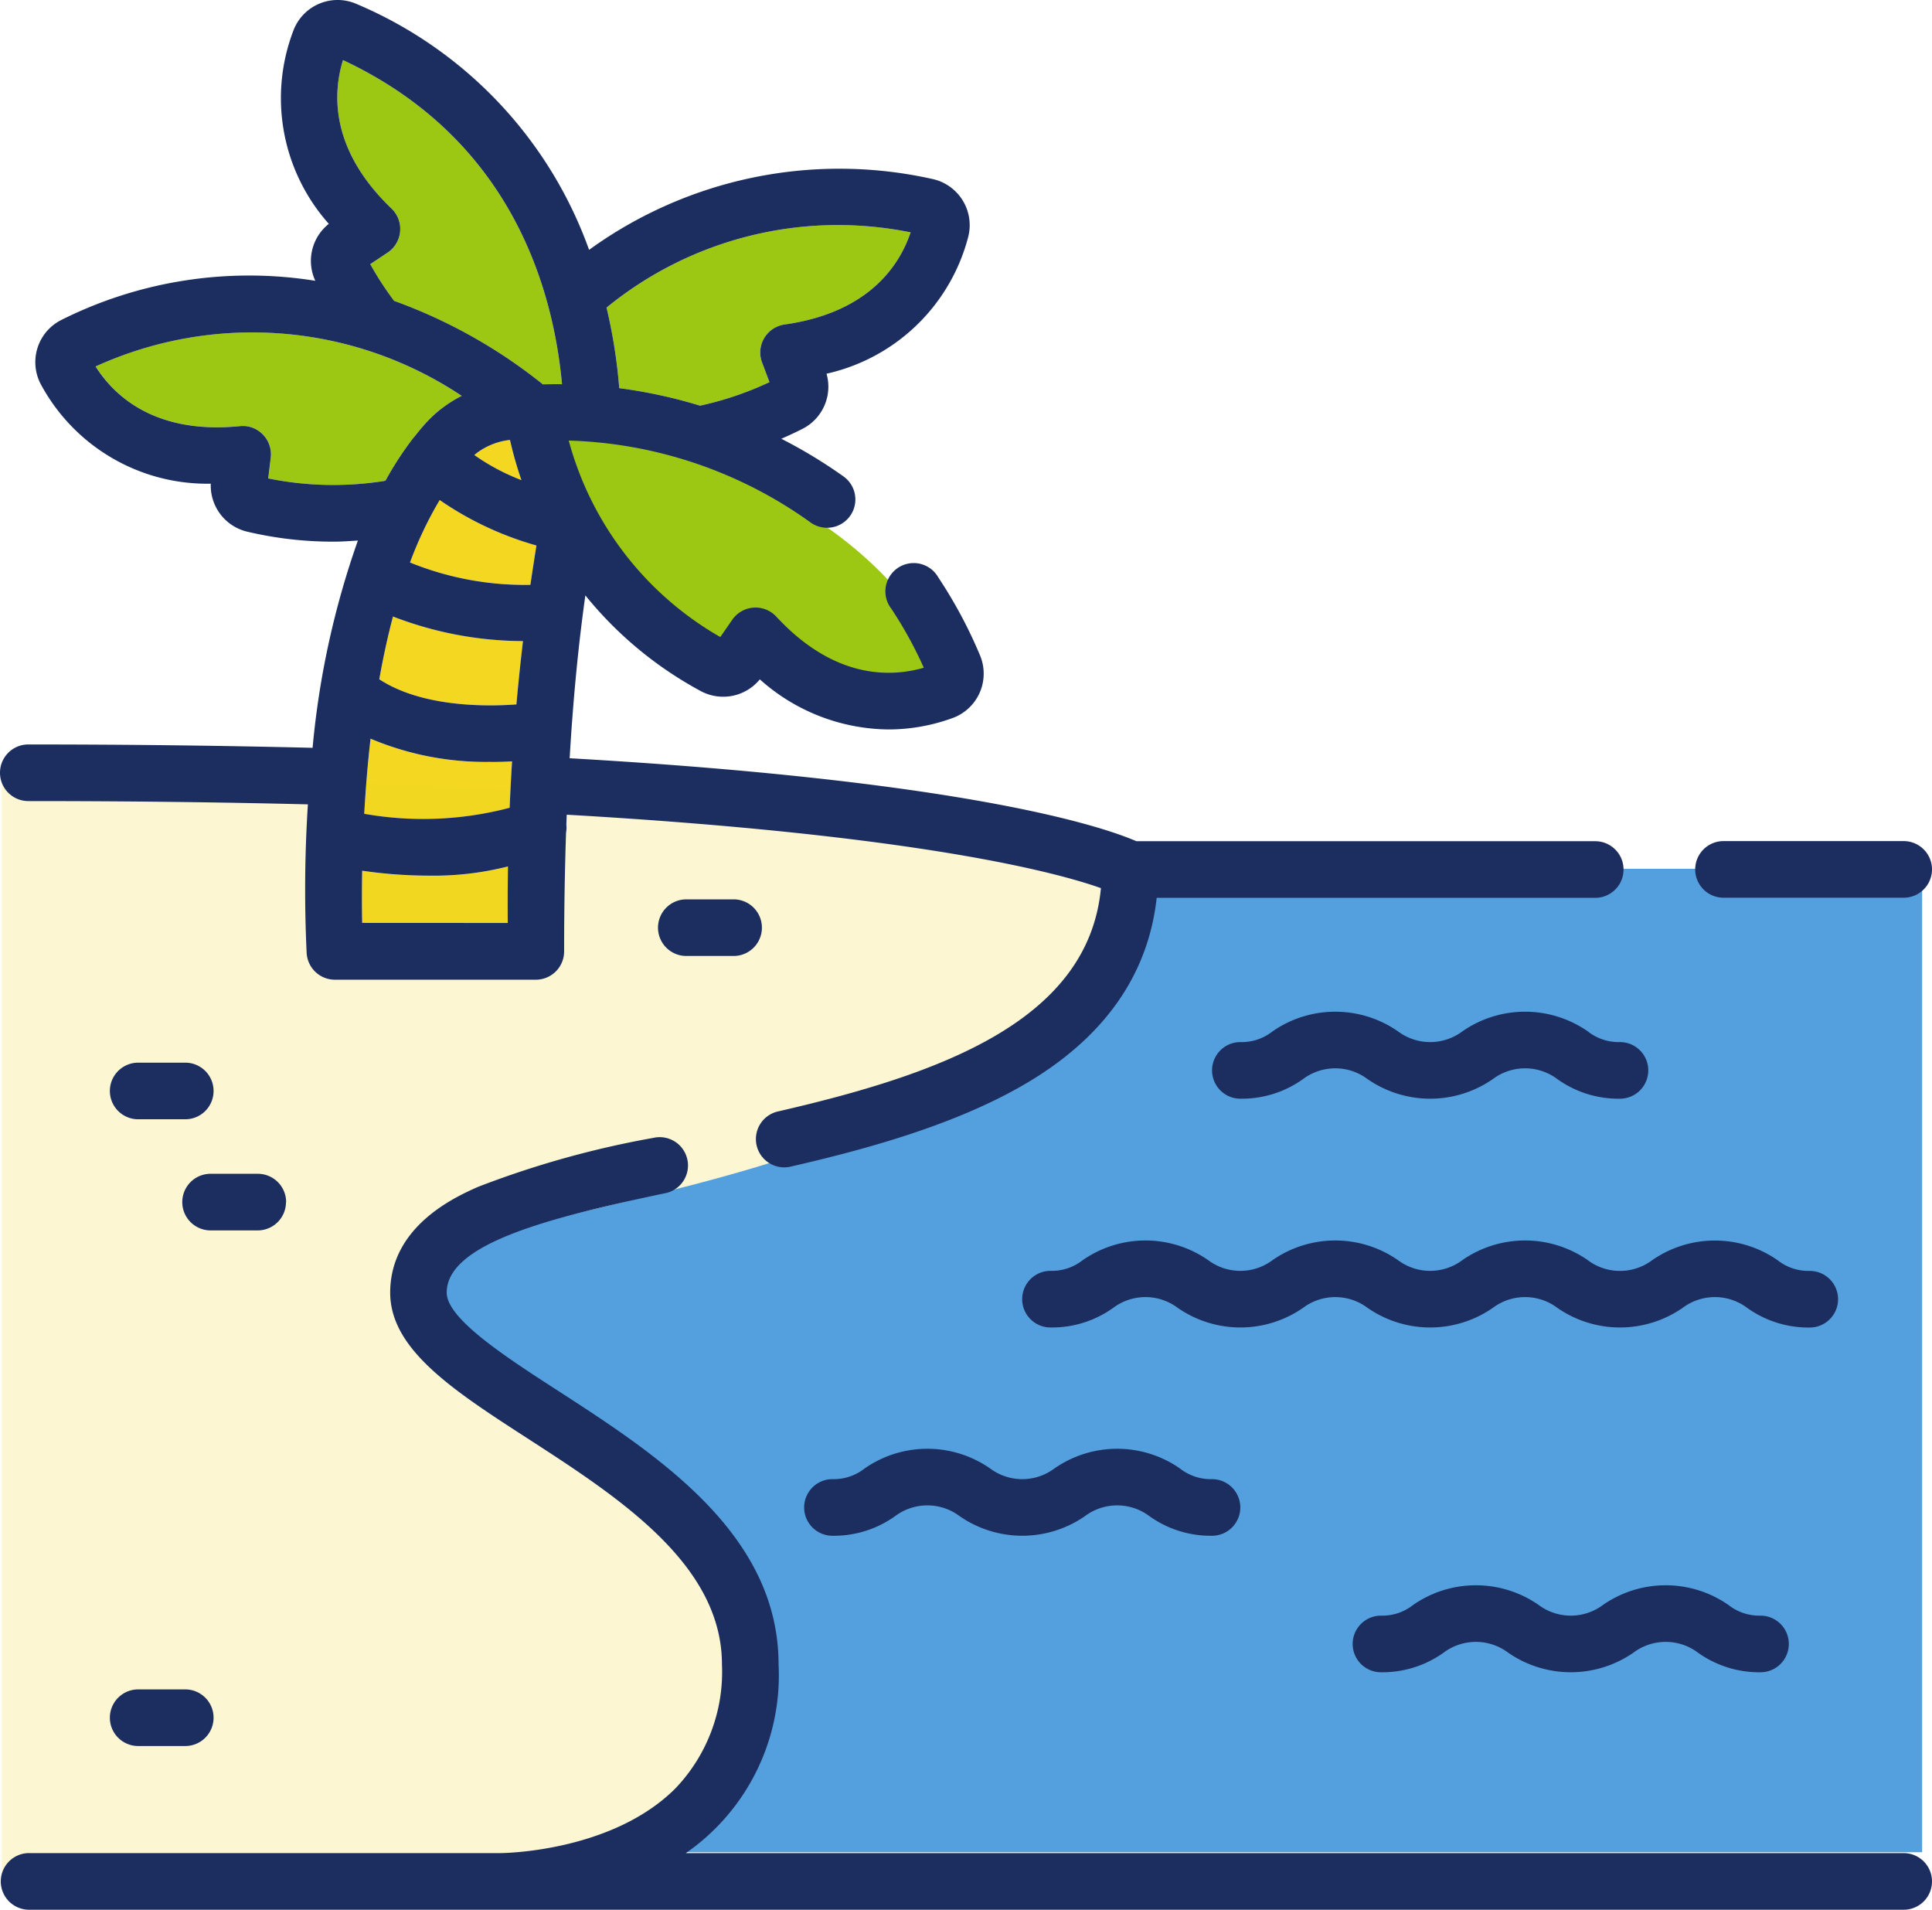 <svg xmlns="http://www.w3.org/2000/svg" width="100.003" height="98.829" viewBox="0 0 100.003 98.829"><path d="M18.749,47.767c-.015-.688-.02-1.624,0-2.7a23.964,23.964,0,0,0,3.437.255,15.634,15.634,0,0,0,4.109-.476c-.015.975-.021,1.95-.011,2.925Z" fill="#f3d721"/><path d="M25.432,39.434h0c.359,0,.717-.011,1.075-.03q-.075,1.2-.124,2.4a17.55,17.55,0,0,1-7.528.312c.069-1.222.17-2.528.328-3.887a15.315,15.315,0,0,0,6.249,1.2" fill="#f3d721"/><path d="M26.733,36.453c-1.465.11-4.855.171-7.1-1.3.193-1.093.429-2.181.709-3.248a18.867,18.867,0,0,0,6.729,1.272q-.193,1.635-.34,3.274" fill="#f3d721"/><path d="M22.759,25.874a16.813,16.813,0,0,0,5.008,2.352q-.167,1.017-.313,2.036a15.794,15.794,0,0,1-6.231-1.156,19.515,19.515,0,0,1,1.536-3.232" fill="#f3d721"/><path d="M26.991,24.846a11.2,11.2,0,0,1-2.441-1.3,3.469,3.469,0,0,1,1.846-.78,19.811,19.811,0,0,0,.6,2.083" fill="#f3d721"/><path d="M13.889,24.761l.131-1.079a1.468,1.468,0,0,0-1.281-1.632,1.546,1.546,0,0,0-.319,0c-4.39.434-6.508-1.573-7.466-3.088A19.538,19.538,0,0,1,23.9,20.487,6.408,6.408,0,0,0,22,21.94c-.193.215-.378.442-.559.672a1.306,1.306,0,0,0-.09.107,16.9,16.9,0,0,0-1.4,2.161,16.9,16.9,0,0,1-6.055-.119" fill="#9cc813"/><path d="M17.757,3.111c8.667,4.06,10.87,11.751,11.334,16.772q-.495-.006-.991.007a26.886,26.886,0,0,0-7.7-4.32,16.346,16.346,0,0,1-1.235-1.9l.9-.6a1.416,1.416,0,0,0,.245-.206,1.465,1.465,0,0,0-.045-2.071c-3.186-3.052-3.04-5.966-2.513-7.679" fill="#9cc813"/><path d="M47.135,12.025c-.572,1.7-2.154,4.15-6.523,4.768a1.5,1.5,0,0,0-.31.079,1.465,1.465,0,0,0-.856,1.887l.383,1.017a16.873,16.873,0,0,1-3.593,1.218,25.67,25.67,0,0,0-4.183-.907,27.462,27.462,0,0,0-.657-4.169,18.926,18.926,0,0,1,15.739-3.893" fill="#9cc813"/><path d="M32.169,30.654c.24-1.025-1.1-1.219-1.018-2.2,0-.054-.51-.456-.51-.511.027-.343-.6-1.025-.6-1.361A16.525,16.525,0,0,0,29.1,22.5c5.371.221,16.207,3.5,20.058,12.3-1.964.84-5.27,1.392-8.574-1.924a1.636,1.636,0,0,0-2.307.175l-.035.042A2.156,2.156,0,0,0,38,33.4l-.724,1.134a15.324,15.324,0,0,1-5.111-3.876" fill="#9cc813"/><path d="M29.3,97.381H.086V40.19c22.229.109,42.921,1.066,58.213,5,3.626,10-15.12,15.684-36.426,20.872,0,0,16.171,13.957,16.341,21.106S29.3,97.381,29.3,97.381" fill="#f3d721" opacity="0.2"/><path d="M34.535,95.853H99.492V44.959H59.535c-6.511,17.788-35.91,16.49-37.319,21.107.425,6.213,26.551,14.772,12.319,29.787" fill="#54a0de"/><path d="M89.211,46.457h9.327a1.465,1.465,0,0,0,0-2.93H89.211a1.465,1.465,0,0,0,0,2.93" fill="#1c2e5f"/><path d="M98.538,95.9H35.5a11.194,11.194,0,0,0,4.8-9.768c0-6.781-6.328-10.868-11.419-14.161-2.7-1.745-5.759-3.724-5.759-5.075,0-2.549,5.34-3.888,11.289-5.143.034-.006.069-.013.1-.021a1.465,1.465,0,0,0-.7-2.845,48.939,48.939,0,0,0-9.083,2.54c-1.121.5-4.531,2.012-4.531,5.469,0,2.946,3.291,5.073,7.1,7.536,4.721,3.054,10.072,6.514,10.072,11.7a8.715,8.715,0,0,1-2.416,6.425c-3.31,3.306-8.969,3.341-9.045,3.341H1.468a1.466,1.466,0,0,0,0,2.931h97.07a1.465,1.465,0,0,0,0-2.93" fill="#1c2e5f"/><path d="M1.465,41.456c5.075,0,9.928.058,14.472.17a69.032,69.032,0,0,0-.064,7.693A1.465,1.465,0,0,0,17.335,50.7H27.742A1.465,1.465,0,0,0,29.2,49.233c0-2.218.037-4.261.1-6.153a1.412,1.412,0,0,0,.015-.4c.007-.174.013-.348.02-.519,18.3,1.052,25.469,3.023,27.651,3.8-.652,6.9-8.379,9.637-16.7,11.553a1.465,1.465,0,1,0,.657,2.855c3.978-.916,9.026-2.276,12.786-4.681,3.667-2.348,5.725-5.449,6.143-9.225h22.7a1.465,1.465,0,1,0,0-2.93H58.82c-1.623-.707-8.512-3.1-29.334-4.294.2-3.421.5-6.209.813-8.427a19.684,19.684,0,0,0,5.991,4.961,2.45,2.45,0,0,0,3.04-.616,10.117,10.117,0,0,0,6.648,2.592,9.676,9.676,0,0,0,3.355-.6l.086-.034a2.445,2.445,0,0,0,1.308-3.2,24.066,24.066,0,0,0-2.156-4.029,1.465,1.465,0,0,0-2.554,1.436,1.483,1.483,0,0,0,.118.178,20.958,20.958,0,0,1,1.682,3.055c-1.722.5-4.635.594-7.635-2.644a1.465,1.465,0,0,0-2.28.162l-.618.894A16.722,16.722,0,0,1,29.439,22.8a22.563,22.563,0,0,1,12.486,4.215,1.465,1.465,0,1,0,1.77-2.335,25.526,25.526,0,0,0-3.253-1.974c.377-.163.75-.336,1.116-.523a2.449,2.449,0,0,0,1.225-2.844,9.779,9.779,0,0,0,7.335-7.087c.008-.03.015-.061.021-.091a2.445,2.445,0,0,0-1.884-2.9h0A22.087,22.087,0,0,0,30.492,12.93,21.791,21.791,0,0,0,18.462.208L18.376.172A2.445,2.445,0,0,0,15.2,1.547,9.777,9.777,0,0,0,17.02,11.584a2.447,2.447,0,0,0-.7,2.947A21.7,21.7,0,0,0,3.21,16.54l-.081.041a2.445,2.445,0,0,0-1.019,3.3,9.779,9.779,0,0,0,8.8,5.15,2.453,2.453,0,0,0,1.872,2.48,19.314,19.314,0,0,0,4.5.52h.005c.414,0,.826-.032,1.238-.057A44.226,44.226,0,0,0,16.18,38.7c-4.617-.114-9.554-.174-14.715-.174a1.465,1.465,0,0,0,0,2.93m25.526-16.61a11.108,11.108,0,0,1-2.441-1.3,3.482,3.482,0,0,1,1.847-.779,19.527,19.527,0,0,0,.594,2.082m-4.232,1.028a16.813,16.813,0,0,0,5.008,2.352q-.165,1.017-.313,2.036a15.794,15.794,0,0,1-6.231-1.156,19.515,19.515,0,0,1,1.536-3.232m3.974,10.576c-1.465.11-4.855.171-7.1-1.3.192-1.092.428-2.18.708-3.248a18.819,18.819,0,0,0,6.729,1.272q-.193,1.635-.34,3.274m-1.3,2.981h0c.359,0,.717-.011,1.075-.03q-.075,1.2-.124,2.4a17.55,17.55,0,0,1-7.528.312c.069-1.222.17-2.528.328-3.887a15.315,15.315,0,0,0,6.249,1.2M18.747,47.76c-.015-.688-.02-1.624,0-2.7a23.964,23.964,0,0,0,3.437.255,15.629,15.629,0,0,0,4.109-.476c-.015.975-.021,1.95-.011,2.925ZM47.135,12.025c-.572,1.7-2.154,4.15-6.523,4.768a1.5,1.5,0,0,0-.31.079,1.465,1.465,0,0,0-.856,1.887l.383,1.017a16.873,16.873,0,0,1-3.593,1.218,25.67,25.67,0,0,0-4.183-.907,27.462,27.462,0,0,0-.657-4.169,18.926,18.926,0,0,1,15.739-3.893M17.757,3.111c8.667,4.06,10.87,11.751,11.334,16.772q-.495-.006-.991.007a26.886,26.886,0,0,0-7.7-4.32,16.346,16.346,0,0,1-1.235-1.9l.9-.6a1.416,1.416,0,0,0,.245-.206,1.465,1.465,0,0,0-.045-2.071c-3.186-3.052-3.04-5.966-2.513-7.679m-3.868,21.65.131-1.079a1.468,1.468,0,0,0-1.281-1.632,1.546,1.546,0,0,0-.319,0c-4.39.434-6.508-1.573-7.466-3.088A19.542,19.542,0,0,1,23.9,20.487,6.408,6.408,0,0,0,22,21.94c-.193.215-.378.442-.559.672a1.306,1.306,0,0,0-.09.107,16.9,16.9,0,0,0-1.4,2.161,16.9,16.9,0,0,1-6.055-.119" fill="#1c2e5f"/><path d="M11.055,56.461a1.465,1.465,0,0,0-1.462-1.468H7.152a1.465,1.465,0,0,0,0,2.93H9.593a1.465,1.465,0,0,0,1.462-1.462" fill="#1c2e5f"/><path d="M37.969,46.542H35.521a1.465,1.465,0,1,0,.007,2.93h2.448a1.465,1.465,0,0,0-.007-2.93" fill="#1c2e5f"/><path d="M14.81,62.212a1.465,1.465,0,0,0-1.462-1.468H10.9a1.465,1.465,0,0,0,0,2.93h2.441a1.465,1.465,0,0,0,1.462-1.462" fill="#1c2e5f"/><path d="M11.055,88.895a1.465,1.465,0,0,0-1.462-1.468H7.152a1.465,1.465,0,1,0,0,2.93H9.593a1.465,1.465,0,0,0,1.462-1.462" fill="#1c2e5f"/><path d="M82.185,65.212a5.689,5.689,0,0,0-6.492,0,2.779,2.779,0,0,1-3.333,0,5.687,5.687,0,0,0-6.491,0,2.779,2.779,0,0,1-3.333,0,5.687,5.687,0,0,0-6.491,0,2.582,2.582,0,0,1-1.667.555h-.007a1.465,1.465,0,0,0,.007,2.93,5.439,5.439,0,0,0,3.246-1.017,2.781,2.781,0,0,1,3.334,0,5.689,5.689,0,0,0,6.492,0,2.78,2.78,0,0,1,3.333,0,5.687,5.687,0,0,0,6.491,0,2.78,2.78,0,0,1,3.333,0,5.689,5.689,0,0,0,6.492,0,2.78,2.78,0,0,1,3.333,0,5.442,5.442,0,0,0,3.244,1.02,1.465,1.465,0,0,0,0-2.93,2.577,2.577,0,0,1-1.666-.555,5.687,5.687,0,0,0-6.491,0,2.779,2.779,0,0,1-3.333,0" fill="#1c2e5f"/><path d="M64.2,78.014a1.465,1.465,0,0,0-1.462-1.468,2.585,2.585,0,0,1-1.666-.555,5.687,5.687,0,0,0-6.491,0,2.779,2.779,0,0,1-3.333,0,5.689,5.689,0,0,0-6.492,0,2.58,2.58,0,0,1-1.667.555,1.465,1.465,0,1,0,0,2.93,5.447,5.447,0,0,0,3.246-1.017,2.781,2.781,0,0,1,3.334,0,5.691,5.691,0,0,0,6.491,0,2.78,2.78,0,0,1,3.333,0,5.442,5.442,0,0,0,3.245,1.017A1.465,1.465,0,0,0,64.2,78.014" fill="#1c2e5f"/><path d="M92.592,85.078A1.465,1.465,0,0,0,91.13,83.61a2.585,2.585,0,0,1-1.666-.555,5.687,5.687,0,0,0-6.491,0,2.78,2.78,0,0,1-3.333,0,5.689,5.689,0,0,0-6.492,0,2.58,2.58,0,0,1-1.667.555,1.465,1.465,0,1,0,0,2.93,5.447,5.447,0,0,0,3.246-1.017,2.781,2.781,0,0,1,3.334,0,5.691,5.691,0,0,0,6.491,0,2.779,2.779,0,0,1,3.333,0,5.447,5.447,0,0,0,3.246,1.017,1.466,1.466,0,0,0,1.461-1.462" fill="#1c2e5f"/><path d="M82.186,53.373a5.687,5.687,0,0,0-6.491,0,2.78,2.78,0,0,1-3.333,0,5.689,5.689,0,0,0-6.492,0,2.573,2.573,0,0,1-1.667.555,1.465,1.465,0,1,0,0,2.93,5.439,5.439,0,0,0,3.246-1.017,2.781,2.781,0,0,1,3.334,0,5.687,5.687,0,0,0,6.491,0,2.78,2.78,0,0,1,3.333,0,5.436,5.436,0,0,0,3.245,1.017,1.465,1.465,0,1,0,0-2.93,2.577,2.577,0,0,1-1.666-.555" fill="#1c2e5f"/></svg>